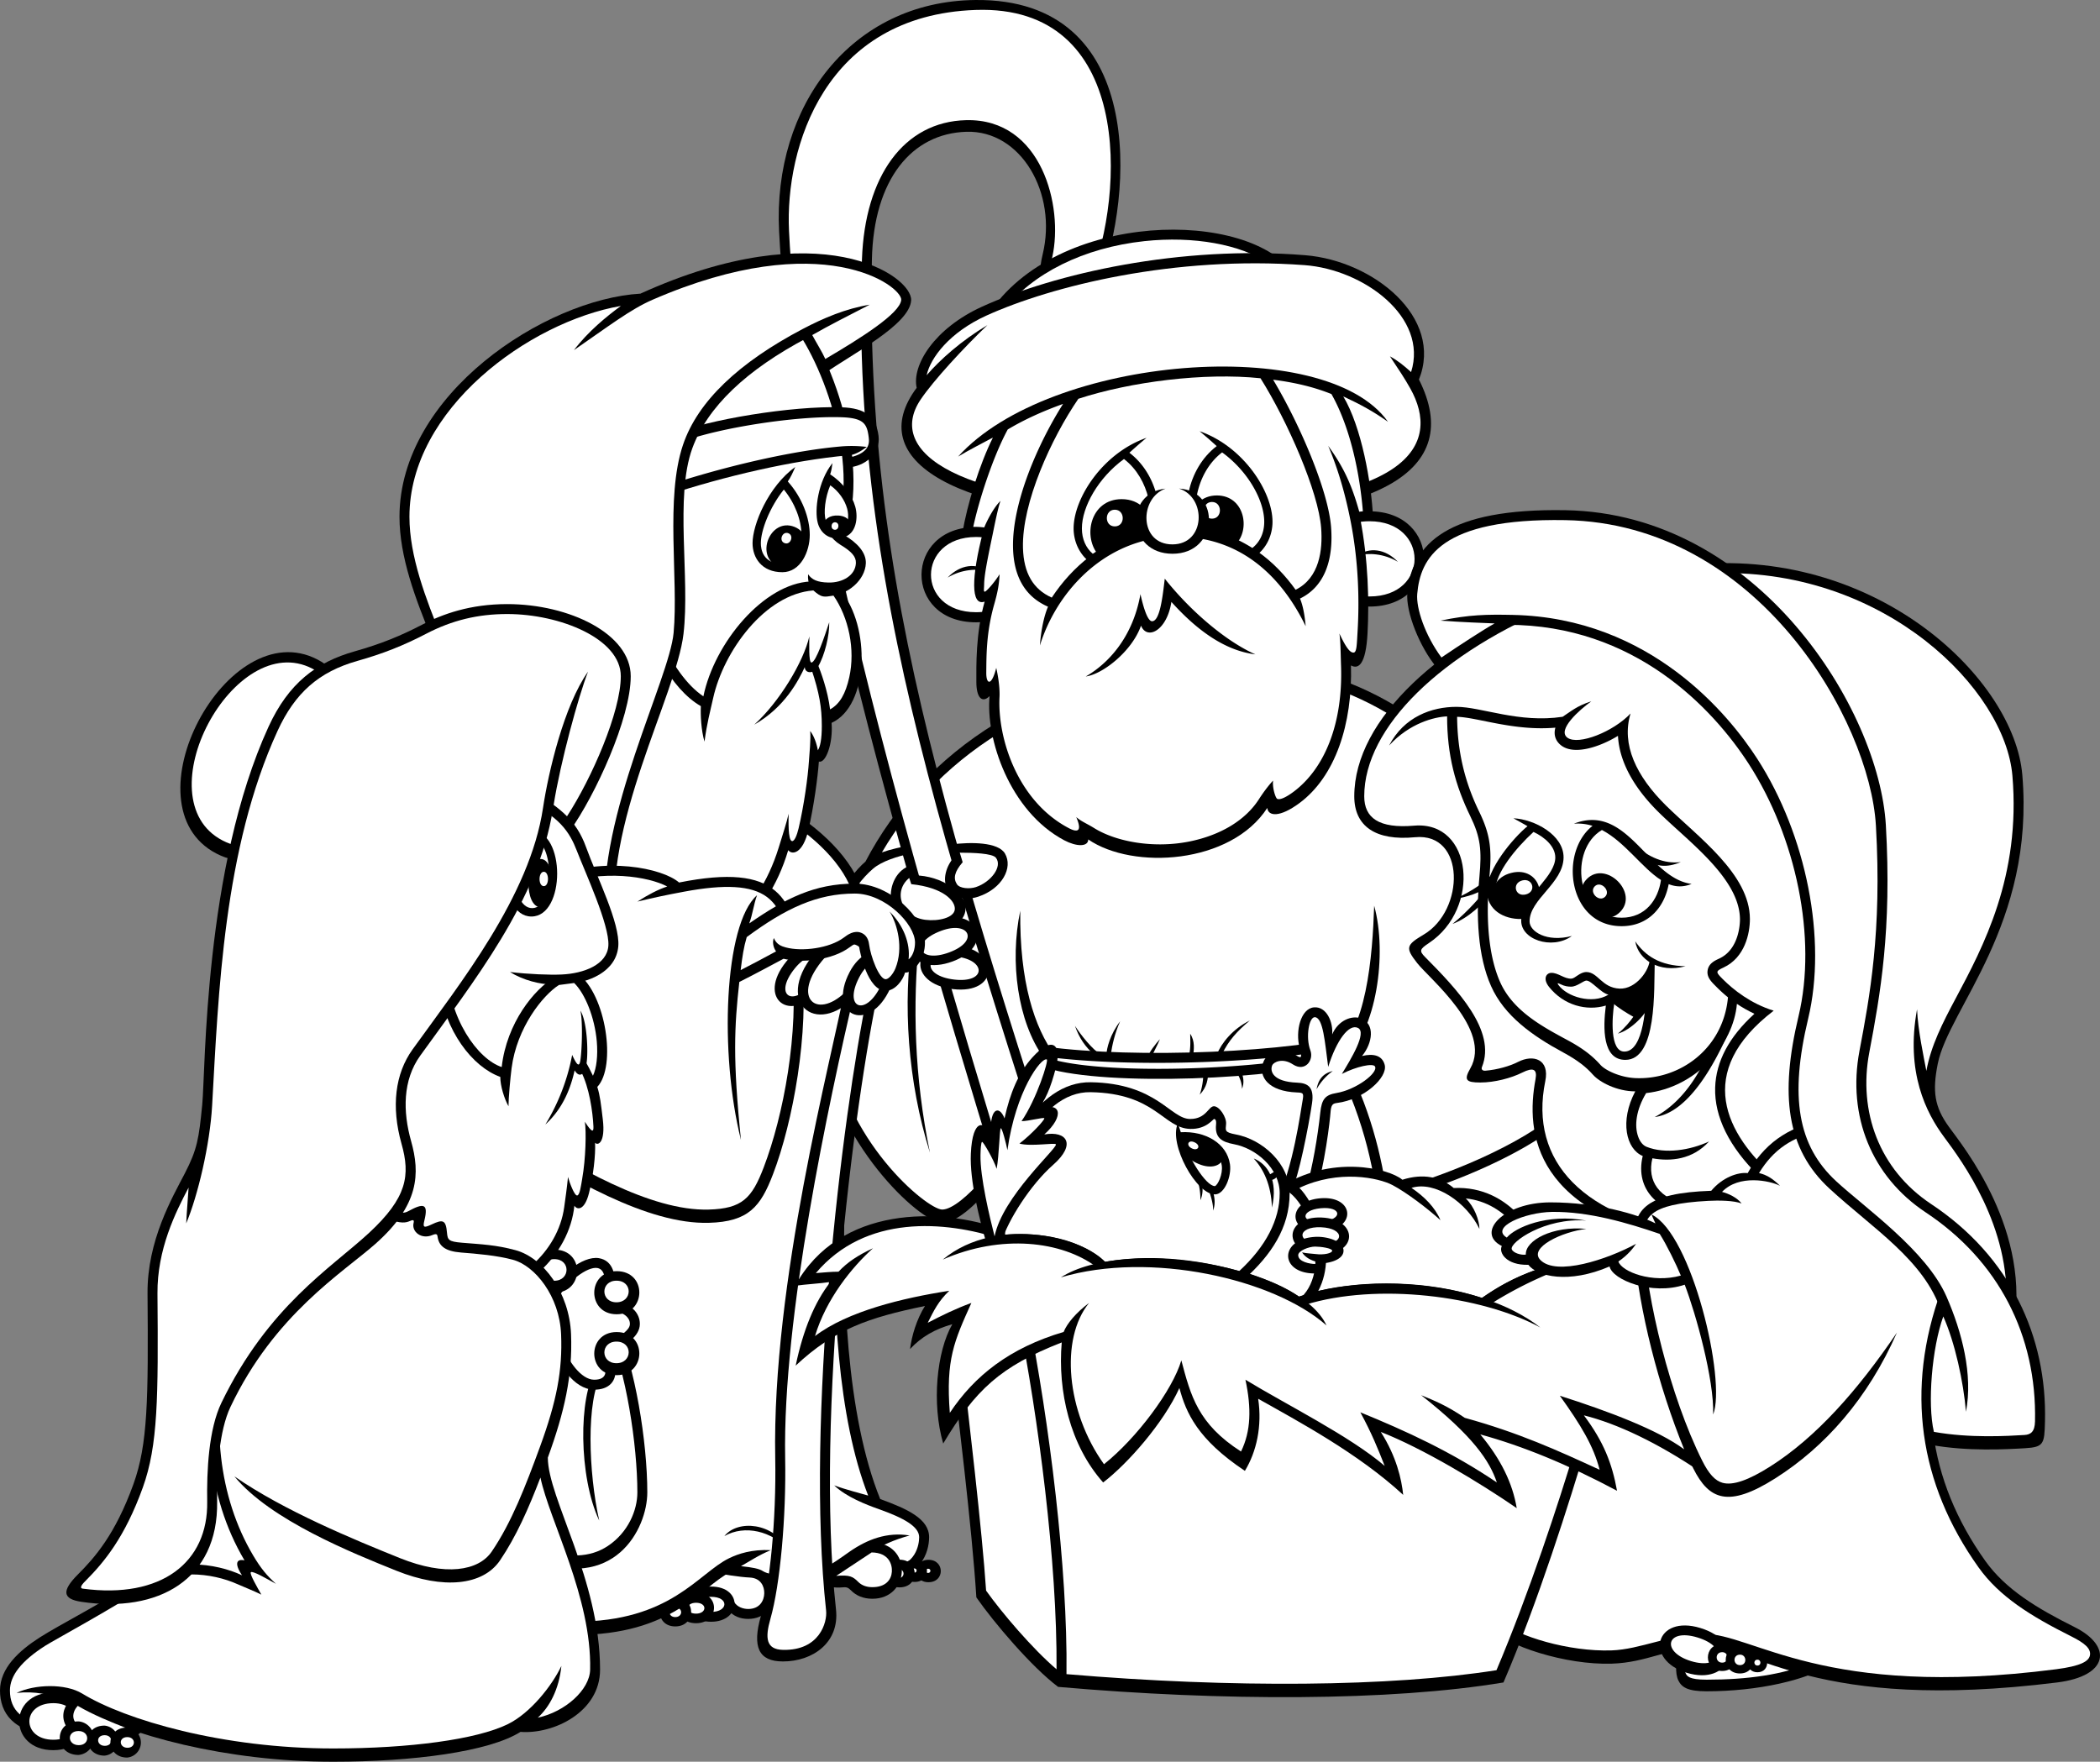 <svg xmlns="http://www.w3.org/2000/svg" width="288.063" height="241.705"><rect width="100%" height="100%" fill="#808080" stroke="none"/><path d="M118.727 118.197c-5.664 4.945-7.2 15.648-6.098 24.863 1.621 13.547 13.566 24.707 16.601 24.707 3.79 0 10.305-9.094 12.278-13.64-.305 13.64 1.668 29.253 5.152 41.535l39.719-1.82c3.43-6.317 5.14-16.614 4.137-27.305 7.277-.301 22.03-5.758 26.332-8.922 2.879-2.125 3.613-4.422 3.03-8.946-3.788-29.558-20.577-59.761-54.382-57.945-22.73 1.223-38.887 12.399-46.77 27.473"/><path fill="#fff" d="M119.73 119.208c-6.097 5.313-6.59 15.48-5.66 23.637 1.532 13.45 12.996 23.028 15.16 23.106 2.766-.004 8.958-7.672 11.028-12.368 1.25-2.843 2.312-6.695 2.879-8.515-3.524-4.887-4.66-13.074-3.184-20.121-.113 9.777 1.934 16.027 4.777 19.894-1.25 2.73-1.859 6.473-1.859 9.317 0 13.078 1.504 27.965 4.813 40.09l37.847-1.735c3.153-6.305 4.57-16.11 3.625-25.848-.68-7.05-2.476-14.207-6.453-21.824 4.774-2.957 5.57-13.758 5.797-20.578 1.82 6.594.34 17.094-4.094 21.07 3.242 6.028 5.196 12.977 5.996 19.727 7.27-.3 21.72-5.66 25.637-8.547 2.43-1.789 3.04-3.586 2.488-7.672-4.082-30.176-21.007-58.5-52.957-56.754-21.02 1.153-36.507 11.043-44.597 24.86 2.347-.836 6.21-1.551 10.453-.793-3.332.304-9.344 1.011-11.696 3.054"/><path d="M143.594 146.548c8.18 2.516 31.719 1.59 40.472-1.136 2.614-.457 3.07-2.844 2.387-3.641-8.867 2.617-30.695 3.523-43.09 1.82-1.59.453-1.25 2.5.23 2.957"/><path fill="#fff" d="M143.992 145.244c8 2.46 31.485 1.414 39.668-1.137.059-.016 1.125-.215 1.274-.531-9.77 2.238-29.36 2.968-41.22 1.437a.45.45 0 0 0 .278.23"/><path d="M150.074 144.67c-1.195-1.02-2.047-2.274-2.617-3.922.852 1.308 2.332 3.183 3.582 3.98l-.965-.059m1.703.059c0-.852.512-2.844 1.875-4.605-.738 1.648-1.078 3.183-1.304 4.664l-.57-.059m5.628.453c.114-.738 1.137-1.988 1.703-2.613-.28.738-.964 1.933-1.191 2.558l-.512.055m6.254-.281c.113-.91.281-2.047-.398-3.07 0 .738.113 1.761-.172 3.07h.57m3.293-.285c.57-1.48 2.164-3.469 4.492-4.606-1.761 1.48-2.898 2.73-3.808 4.606h-.684m3.187 2.16c.454.851.567 1.816.227 2.613 0-.738-.285-1.648-.851-2.387l.625-.226m-4.438.226c.059.965-.168 2.22-1.137 3.184.286-.738.57-2.219.457-3.07l.68-.114m-62.777 68.071c4.508.215 4.32 7.039-.293 7.039-1.18 0-2.059-.438-2.64-1.102-2.5-.605-4.794-1.172-7.22-2.156l4.09-4.7c1.82.38 4.469.845 6.063.919"/><path fill="#fff" d="M100.703 219.783c.41.691 1.23.965 1.93.965 1.59 0 2.18-1.157 2.203-2.149.023-.953-.48-2.094-1.977-2.164-1.445-.066-3.656-.426-5.488-.785l-2.27 2.61c1.77.59 3.903 1.113 5.602 1.523"/><path d="M97.535 217.673c-4.207 0-4.207 4.828 0 4.828s4.403-4.828 0-4.828"/><path fill="#fff" d="M97.54 219.08c-2.384 0-2.384 2.074 0 2.074 2.382 0 2.495-2.074 0-2.074"/><path d="M95.473 218.517c-3.22 0-3.22 4.184 0 4.184 3.218 0 3.37-4.184 0-4.184"/><path fill="#fff" d="M95.473 219.896c-1.504 0-1.504 1.492 0 1.492 1.5 0 1.57-1.492 0-1.492"/><path d="M92.629 219.208c-2.836 0-2.836 3.934 0 3.934s2.969-3.934 0-3.934"/><path fill="#fff" d="M92.629 220.548c-1.055 0-1.055 1.313 0 1.313 1.05 0 1.098-1.313 0-1.313"/><path d="M105.355 217.224c.989.594 2.094.899 3.56.945 3.413.118 6.48-2.386 9.437-4.433l3.183 2.73c4.66.114 5.914-3.41 5.914-5.57 0-2.504-2.957-3.867-6.71-5.23-9.247-22.891-2.88-69.126-1.97-79.282.91-10.152-13.945-18.797-23.496-20.613l-17.734.3c-11.937 27.29-16.828 78.677-14.324 108.462.55 6.574 7.5 9.777 15.687 9.777 13.426 0 17.11-6.496 21.313-8.648 2.84.168 4.574.765 5.14 1.562"/><path fill="#fff" d="M108.96 216.353c2.556.125 5.106-1.719 7.571-3.461 2.446-1.703 5.176-2.734 8.246-2.227-2.105.57-3.945 1.41-5.254 2.262l2.512 2.168c3.645-.219 4.05-3.262 4.05-4.199 0-1.48-2.175-2.652-5.507-3.836-1.762-.625-4.5-1.68-6.148-3.27 1.707.625 3.523 1.06 4.66 1.399-8.336-21.328-3.293-62.367-1.68-78.926.867-8.887-12.605-17.234-22.262-19.125l-16.703.285c-5.28 12.422-9.578 30.871-12.129 52.106-2.343 19.48-2.996 40-1.746 54.89.532 6.286 7.75 8.07 14.332 8.07 13.118 0 16.856-6.632 21.114-8.702 1.261-.614 3.12-1.243 5.718-1.11-1.707.7-2.957 1.57-4.093 2.196 1.59.171 2.5.343 3.011.683.512.344 1.98.684 4.309.797"/><path d="M99.367 210.744c1.817-2.274 6.746-1.895 8.79 1.894-2.274-2.578-5.985-3.484-8.79-1.894m27.996 3.257c-2.191 0-2.265 3.075 0 3.075 2.27 0 2.235-3.075 0-3.075"/><path fill="#fff" d="M127.309 215.806c-.414 0-.43-.582 0-.582s.421.582 0 .582"/><path d="M125.469 213.962c-2.192 0-2.266 3.075 0 3.075 2.27 0 2.23-3.075 0-3.075"/><path fill="#fff" d="M125.414 215.767c-.414 0-.43-.582 0-.582s.422.582 0 .582"/><path d="M123.39 213.986c-2.71 0-2.8 3.797 0 3.797 2.805 0 2.758-3.797 0-3.797"/><path fill="#fff" d="M123.39 215.298c-.847 0-.874 1.192 0 1.192a.598.598 0 0 0 0-1.192"/><path d="M120.363 211.697c4.754.629 4.371 7.648-.699 7.648-1.27 0-2.226-.445-2.89-1.11-.458-.452-.618-.519-1.34-.445-.72.079-2.196-.035-4.09-.792 2.347-.989 6.027-3.48 9.02-5.301"/><path fill="#fff" d="M119.566 212.99c2.407.035 2.836 1.691 2.774 2.644-.074 1.082-.817 2.121-2.676 2.121-.809 0-1.453-.242-1.926-.71-.754-.755-1.172-.989-3.031-.84 1.707-1.137 3.418-2.266 4.86-3.215"/><path d="M125.176 128.47c-1.367 9.207-.684 19.895 2.387 29.672-2.16-10.457-2.387-20.234-1.477-29.559l-.91-.113m20.578 62.528C131.77 143.25 109.164 76.775 106.87 31.72 105.996 14.58 116.738.165 133.816.001c23.418-.226 21.7 26.622 16.938 38.997-2.274 5.91-9.805 4.445-7.73-4.094 2.035-8.38-2.958-17.055-10.462-16.824-7.5.226-12.718 6.535-12.96 17.507-1.094 49.727 13.644 86.856 34.109 152.114l-7.957 3.297"/><path fill="#fff" d="M108.23 31.65c2.106 44.11 26.516 117.273 38.403 157.508l5.402-2.239c-19.297-62.039-35.5-102.875-33.797-151.363.403-11.36 5.723-18.86 14.285-19.07 10.399-.254 13.356 11.867 11.829 18.738-.782 3.508.12 5.473 1.46 5.89 1.18.372 2.79-.417 3.668-2.609 4.883-12.144 5.848-37.894-15.652-37.14-20.762.726-26.137 18.937-25.598 30.285"/><path d="M177.016 36.95c-7.387-8.64-34.106-7.617-42.293 7.618l42.293-7.617"/><path fill="#fff" d="M156.977 33.083c-8.348.903-15.36 4.415-19.383 9.582l36.402-6.558c-3.805-2.559-10.223-3.754-17.02-3.024"/><path d="M194.64 52.072c6.368 12.617-5.687 19.554-35.132 19.21-28.664-.331-41.156-8.183-33.766-18.074-.68-3.07 2.39-8.144 8.98-11.14 10.008-4.551 27.184-8.445 44.34-7.051 9.313.758 18.989 8.527 15.579 17.055"/><path fill="#fff" d="M127.11 51.486c.523-2.414 3.16-5.895 8.18-8.18 9.023-4.098 25.858-8.25 43.663-6.93 8.113.602 16.988 7.141 14.61 14.672-1.024-.91-1.766-1.535-2.903-2.16 1.25 1.875 2.016 3.02 2.785 4.395 4.2 7.465.73 16.55-33.922 16.183-28.168-.3-38.058-7.46-33.25-14.629 1.782-2.656 5.997-7.199 9.172-10.23-3.562 2.121-6.515 4.758-8.336 6.879"/><path d="M138.555 73.552c-1.188-.77-2.739-1.246-4.657-1.246-9.93 0-10.05 13.074 0 13.074 1.832 0 3.332-.433 4.497-1.144l.16-10.684"/><path fill="#fff" d="M137.05 83.365c-.87.394-1.929.629-3.171.629-8.281 0-8.18-10.32 0-10.32 1.285 0 2.371.245 3.258.667l-.086 9.024"/><path d="M135.598 78.408c-1.668-1.211-3.868-.985-5.61.836 1.895-1.137 4.09-1.29 5.61-.836m47.593-7.016c1.188-.77 2.739-1.242 4.657-1.242 9.93 0 10.05 13.07 0 13.07-1.832 0-3.332-.433-4.496-1.144l-.16-10.684"/><path fill="#fff" d="M184.695 81.205c.871.394 1.93.628 3.172.628 8.281 0 8.18-10.32 0-10.32-1.281 0-2.37.246-3.258.668l.086 9.024"/><path d="M186.148 76.248c1.668-1.211 3.868-.985 5.61.835-1.895-1.136-4.094-1.289-5.61-.835"/><path d="M188.348 71.056c-.227-4.851-1.59-12.504-4.09-16.672 2.422 1.133 4.09 2.043 6.137 3.485-8.567-12.125-46.461-9.094-58.97 4.773 1.481-.906 3.528-1.93 4.778-2.613-1.82 3.636-3.523 9.094-4.207 13.187l2.844-.226c-1.594 6.14-1.707 10.23.226 9.55-1.25 4.434-1.136 8.868-1.136 11.028s.793 2.957 1.816 1.933c-.566 5.797 2.73 15.801 10.234 19.782 1.707.906 3.297.91 3.297-.114 6.137 4.207 19.555 3.41 24.559-4.32.113 1.137 1.695 1.356 4.434-.684 4.886-3.636 7.273-10.8 7.046-18.87 1.024.566 2.047-.114 2.274-4.434.226-4.32.113-10.004-1.024-15.805h1.782"/><path fill="#fff" d="M165.043 72.572c5.875 1.027 9.93 4.511 12.68 8.343 3.289-1.628 3.726-5.484 3.504-8.468-.368-4.957-4.59-14.621-8.32-20.551-7.684-.809-17.798.465-24.985 2.816-3.711 5.414-7.77 14.282-7.598 20.477.098 3.434 1.39 5.656 3.95 6.8 2.816-4.277 7.093-7.859 12.554-9.179 2.2 3.336 6.281 2.91 8.215-.238"/><path fill="#fff" d="M164.293 73.837c8.156 1.2 12.559 7.438 14.809 12.075-.133-1.497-.36-2.805-.778-3.79 3.125-1.515 4.63-4.886 4.266-9.777-.38-5.047-4.328-14.207-7.953-20.25 3.054.39 5.675 1.031 8 1.969 2.664 4.7 3.902 11.113 4.312 16.086l-.496.055c-1.078-3.868-2.215-6.196-4.262-9.04 1.649 3.868 2.528 7.598 3.04 10.153 1.203 6.023 1.218 11.515.996 15.242-.114 1.934-.114 2.973-.57 2.973-.454 0-.966-.57-1.93-2.618.168 1.083.168 2.766.226 4.418.274 7.91-2.219 14.075-6.5 17.286-.91.68-1.844 1.183-2.254.98-.226-.113-.683-1.48-.57-2.504-.738.797-1.43 1.762-1.941 2.559-1.852 2.883-5.254 4.937-9.547 5.8-4.801.961-9.977.083-13.094-1.867-.91-.566-1.793-.922-2.418-1.488.851 1.988.184 2.149-1.012 1.524-7.039-3.688-9.8-12.344-9.512-17.989.067-1.308-.222-3.035-.449-4-.625 2.5-1.386 2.34-1.367.633.027-2.172-.031-5.43 1.09-9.355.453-1.594.676-2.704.734-4.125-.742 1.195-1.879 2.445-2.047 2.39-.171-.058-.078-.398-.07-1.023.016-1.235.438-3.344 1.164-6.82.281-1.368.742-3.7 1.082-4.61-.906.856-1.836 2.676-2.234 3.64a11.114 11.114 0 0 0-1.504-.081c.785-3.672 2.707-9.63 4.73-13.36 2.282-1.37 4.852-2.523 7.59-3.507-3.363 5.308-7.035 13.515-6.863 19.808.102 3.649 1.473 6.563 4.8 8.012-.53 1.215-.964 3.207-1.116 5.328 2.02-6.52 7.351-12.871 14.93-14.52 1.859 2.047 4.937 1.954 6.718-.207"/><path d="M148.938 92.81c2.347-.305 6.363-3.488 7.578-6.973.832 2.047 3.562.68 4.168-3.257 3.336 3.71 7.199 6.668 11.52 7.199-4.09-1.82-8.942-5.989-12.43-10.387-.301 2.578-.68 5.84-1.743 5.84-.683 0-1.289-2.352-1.593-3.715-1.06 5.988-4.47 9.55-7.5 11.293m8.035-19.11c-2.618.758-5.34 1.997-7.371 3.5-1.547-1.105-2.332-2.921-2.332-4.702 0-4.094 3.94-10.31 10.003-12.43a66.656 66.656 0 0 0-2.351 2.047c1.812 1.383 3.008 3.34 3.621 5.418-1.734 1.363-2.195 3.894-1.57 6.168"/><path fill="#fff" d="M156.637 72.837c-2.102.52-4.309 1.512-6.739 3.141-.941-.809-1.492-2.012-1.492-3.48 0-2.961 2.254-6.965 5.778-9.524.015.016.03.027.046.043 1.731 1.344 2.82 3.32 3.31 5.371-.938 1.164-1.243 2.86-.903 4.45"/><path d="M156.863 73.58c-1.77.558-4.363 1.574-6.097 2.66-2.32-2.48-1.254-7.758 3.097-7.758 1.274 0 2.266.45 2.973 1.152-.399.883-.43 2.664.027 3.946"/><path fill="#fff" d="M152.918 69.931c-1.441 0-1.461 2.29 0 2.29 1.465 0 1.445-2.29 0-2.29"/><path d="M164.66 73.505c2.547.512 4.93 1.399 7.516 2.82 1.578-1.1 2.379-2.937 2.379-4.738 0-4.093-3.942-10.308-10.004-12.43.91.758 1.515 1.29 2.347 2.048-2.054 1.57-3.32 3.882-3.836 6.265 1.817.852 2.165 3.961 1.598 6.035"/><path fill="#fff" d="M165.05 72.568c2.891.488 4.958 1.512 6.74 2.613 1.023-.808 1.628-2.055 1.628-3.594 0-2.96-2.254-6.964-5.781-9.523a.458.458 0 0 1-.047.043c-1.922 1.496-3.059 3.777-3.453 6.074.511.598 1 2.996.914 4.387"/><path d="M165.047 73.462c1.465.34 2.922.793 4.363 1.32 2.195-2.046 1.332-6.808-2.488-6.808-1.04 0-1.86.352-2.457.902.367.485.926 3.618.582 4.586"/><path fill="#fff" d="M166.25 68.869c1.441 0 1.465 2.289 0 2.289-1.46 0-1.441-2.29 0-2.29"/><path d="M161.727 67.029c3.793 1.18 3.675 7.66-.907 7.66-4.586 0-4.566-6.36-.941-7.649-5.672.579-5.316 8.934.96 8.934 6.321 0 6.673-8.637.888-8.945M108.46 42.068c4.778 4.433 11.368 21.031 7.392 31.375 1.668.988 2.968 2.312 2.918 3.828-.075 2.273-2.5 4.473-5.153 4.473-1.515 4.168-6.898 17.734-16.07 17.738-4.852 0-9.383-6.004-10.688-15.387-1.742-12.547.457-27.097 5.23-38.504l16.372-3.523"/><path fill="#fff" d="M113.617 79.923c1.969.051 3.73-.988 3.79-2.687.027-.887-.614-1.578-2.134-2.5-1.25-.758-2-2.07-2.152-2.75.418.379 1.14.898 1.442 1.05 3.675-9.558-2.145-24.703-6.692-29.5l-14.726 3.266c-4.665 11.438-6.551 25.465-4.93 37.137 1.156 8.344 4.953 14.176 9.332 14.176 7.875 0 12.797-11.383 14.707-16.582-.906-.305-1.52-1.418-1.406-2.746.511.742 1.254 1.101 2.77 1.136"/><path d="M111.191 79.775c-6.445.3-13.187 8.41-14.707 15.762-4.62-3.106-7.918-11.747-7.918-15.954-9.777 12.622-12.84 48.188 4.32 51.047 4.774.797 12.278-3.98 15.235-13.984.531.684 2.008.492 2.766-2.766.758-3.257 1.289-7.277 1.441-9.398.91.305 1.969-2.426 1.742-5.305 5.153-2.351 5.383-13.265 1.211-18.191-1.437.453-2.953 0-4.09-1.211"/><path fill="#fff" d="M113.863 97.326c1.348-.746 2.125-2.145 2.63-4.391.859-3.84-.09-8.242-2.161-11.219-1.32.2-1.59.328-2.762-.71-6.629.503-12.312 8.316-13.742 14.761-.457 2.047-.848 3.43-1.191 5.984-.453-1.535-.559-3.62-.5-4.87-4.164-2.383-7.293-8.75-8.317-13.462-5.183 9.368-8.14 26.344-3.738 37.582 1.938 4.95 4.813 7.582 8.992 8.282 4.02.668 10.746-3.352 13.73-12.957.508-1.649 1.145-3.602 1.372-4.684 0 .797-.114 3.64.457 3.754.34.066.691-.809.918-1.773.719-3.04 1.277-7.02 1.414-9.223.058-.91.281-3.027.168-4.106.492.606.887 1.672 1.054 2.641.32-.46.543-1.523.543-3.344 0-2.558-.347-4.547-1.425-7.785l.797-.851c.507 1.25 1.441 3.773 1.761 6.37"/><path d="M113.746 85.38c.059 1.762-.625 4.551-1.531 6.082-.649 1.094-1.82.91-1.82.059-.856 1.82-2.73 5.516-6.934 7.902 3.465-3.129 6.762-8.64 7.559-12.11 0 .852-.118 3.583.285 3.583.625 0 1.875-3.809 2.441-5.516m2.617-21.257c2.16-.114 4.473-1.801 4.149-4.32-.34-2.673-1.817-3.813-5.059-3.923-6.82-.226-18.473 1.703-23.191 3.696l-.91 8.41c8.07-2.668 17.394-4.828 24.953-5.512.058.625.058 1.25.058 1.649"/><path fill="#fff" d="M115.219 61.263c-5.918.527-14.223 2.32-22.32 4.875l.644-5.531c5.062-1.906 15.637-3.57 21.871-3.363 3.035.101 3.512.879 3.742 2.703.086.676.25 2.027-2.242 2.726l-.066-.258c.879-.265 1.351-.605 2.054-1.097a16.897 16.897 0 0 0-3.683-.055"/><path d="M109.086 64.064c-3.695 2.672-5.856 7.902-5.856 10.46 0 1.99 1.25 3.981 4.094 3.981 2.5 0 3.754-2.843 3.754-5.117 0-2.273-1.023-5.117-3.016-7.332.344-.457.739-1.308 1.024-1.992"/><path fill="#fff" d="M107.52 67.165c-1.973 2.473-3.153 5.633-3.153 7.36 0 .832.262 2.785 2.957 2.844 1.785.035 2.614-2.375 2.614-3.98 0-2.052-.918-4.395-2.418-6.224"/><path d="M108.973 72.283c-3.348-1.325-5.512 4.14-2.164 5.465 3.343 1.328 5.449-4.165 2.164-5.465"/><path fill="#fff" d="M108.145 73.158c-.825-.325-1.36 1.023-.536 1.351.829.328 1.348-1.027.536-1.351"/><path d="M114.195 63.533c-2.015 2.523-2.496 6.5-2.011 8.246.375 1.355 1.605 2.476 3.546 1.937 1.708-.472 2.02-2.648 1.59-4.199-.43-1.55-1.668-3.297-3.445-4.434.145-.375.258-1.03.32-1.55"/><path fill="#fff" d="M113.89 66.583c-.738 1.747-.91 3.754-.636 4.75.133.48.598 1.563 2.16 1.165 1.035-.266 1.05-1.79.793-2.711-.328-1.184-1.156-2.387-2.316-3.204"/><path d="M115.031 70.732c-2.535-.192-2.976 2.707-.441 2.894 2.535.192 2.93-2.71.441-2.894"/><path fill="#fff" d="M114.594 71.658c-.625-.067-.735.957-.11 1.023.63.067.727-.957.11-1.023"/><path d="M113.16 51.2c3.64-2.577 11.672-6.671 11.824-10.007.153-3.332-12.43-12.125-37.136-.906C74.808 41.044 54.8 54.08 54.8 70.904c0 11.066 8.785 22.902 9.246 32.289.453 9.246-1.063 16.824-3.184 21.527l23.649 2.727c-1.973-14.098 8.254-32.04 9.246-40.473.91-7.73-1.211-18.797 1.21-25.469 2.071-5.687 7.43-10.761 15.766-15.156.758 1.211 1.82 3.332 2.426 4.852"/><path fill="#fff" d="M85.168 41.974c-12.586 2.191-29.004 14.14-29.004 28.93 0 10.82 8.867 23.09 9.246 32.222.317 7.672-.566 14.993-2.601 20.442l20.168 2.328c-.973-14.086 8.835-32.656 9.425-39.082.68-7.39-1.172-18.484 1.285-25.774 2.024-5.996 7.68-11.304 16.41-15.898 2.883-1.516 5.942-2.809 9.204-3.34-2.938 1.516-5.535 2.82-7.883 4.168.512.965 1.394 2.375 1.793 3.281 4.773-2.804 10.293-6.261 10.41-8.117.117-1.851-10.746-10.148-34.105-.011-3.012 1.304-6.008 3.617-10.786 6.914 1.934-2.559 4.504-4.645 6.438-6.063"/><path d="M68.29 155.49c10.007 6.367 20.62 12.511 28.952 12.277 5.457-.148 7.098-2.234 8.793-6.668 2.73-7.125 5.004-19.402 3.942-28.953-1.004-9.059-3.184-13.793-16.825-11.066-2.273-1.97-10.156-3.637-17.586-.758-1.968 6.062-5.304 23.953-7.277 35.168"/><path fill="#fff" d="M93.852 122.333c5.597-1.043 9.195-.847 11.316.704 2.2 1.605 2.95 4.734 3.453 9.261 1.031 9.278-1.16 20.813-3.86 27.86-1.62 4.234-2.94 5.664-7.554 5.793-7.934.218-18.242-5.77-27.414-11.578 1.27-7.18 4.754-25.958 6.875-33.004 6.078-2.133 12.336-1.094 14.86.257-1.25.399-2.676 1.16-4.098 2.07 2.386-.57 3.976-.91 6.422-1.363"/><path d="M131.434 129.76c-6.594-.778-6.985 5.202-.704 5.945 6.278.746 6.458-5.266.704-5.946"/><path fill="#fff" d="M131.246 131.251c-4.652-.55-4.805 2.618-.371 3.141 4.43.523 4.434-2.66.371-3.14"/><path d="M128.598 126.287c-6.223 2.308-3.848 7.812 2.082 5.617 5.925-2.196 3.351-7.63-2.082-5.617"/><path fill="#fff" d="M129.113 127.7c-4.394 1.63-3.086 4.516 1.098 2.965 4.184-1.55 2.734-4.386-1.098-2.964"/><path d="M124.91 118.732c-3.793 1.21-4.078 8.433 2.121 8.867 3.258.227 5.11-.988 5.383-2.578.41-2.398-3.184-4.926-7.05-4.926l-.454-1.363"/><path fill="#fff" d="M124.719 120.455c-2.274 1.875-1.07 5.332 2.219 5.742 1.816.226 3.921-.285 4.035-1.422.113-1.137-1.536-3.012-5.97-3.469l-.284-.851"/><path d="M130.52 115.85c2.667-.34 6.402-.329 7.332 1.25 1.136 1.933-.372 4.812-3.637 5.913-1.824.613-3.414.113-4.207-1.023-.797-1.137-.285-3.297 1.078-4.606l-.566-1.535"/><path fill="#fff" d="M131.656 116.986c1.817 0 4.461.09 4.946.683.964 1.196-.664 3.348-2.73 4.036-.852.285-2.231.203-2.614-.399-.512-.793-.344-1.703.793-3.012l-.395-1.308"/><path d="M116.191 134.267c-2.273 11.672-10.308 41.688-9.851 65.79.16 8.487-.758 17.433-1.973 21.675-1.21 4.246-.3 6.215 3.031 6.215 4.094 0 7.774-2.59 7.278-7.121-2.88-26.38 2.351-69.278 5.988-85.801l-4.473-.758"/><path fill="#fff" d="M117.262 135.873c-3.598 15.503-9.922 44.8-9.559 64.16.152 8.148-.695 17.433-2.023 22.074-.743 2.605-.618 4.195 1.718 4.25 5.032.121 6.094-3.8 5.922-5.387-2.84-25.992 2.106-67.43 5.723-84.879l-1.781-.218"/><path d="M107.871 131.904c-4.183 5.156.668 8.68 4.649 3.773 3.984-4.91-1-8.273-4.649-3.773"/><path fill="#fff" d="M109.031 132.857c-2.953 3.64-.355 5.457 2.453 1.992 2.813-3.465.121-5.168-2.453-1.992"/><path d="M111.61 130.931c-5.641 6.953.902 11.711 6.273 5.09 5.375-6.625-1.348-11.16-6.274-5.09"/><path fill="#fff" d="M112.715 131.88c-4.442 5.477-.09 8.457 4.144 3.235 4.137-5.102-.351-7.91-4.144-3.235"/><path d="M116.54 133.376c-3.075 5.883 2.378 8.38 5.304 2.778 2.93-5.606-2.621-7.91-5.305-2.778"/><path fill="#fff" d="M117.863 134.083c-2.168 4.153.739 5.418 2.805 1.465 2.066-3.957-.906-5.09-2.805-1.465"/><path d="M103.84 122.826c-4.55 4.015-5.156 21.828-2.2 33.574-1.136-11.067-.91-15.54-.226-21.676 2.121-1.062 4.926-2.578 6.063-3.184 2.5.606 6.668.227 9.093-1.593.961-.719 1.215-.606 1.29 0 .077.61 1.136 5.988 3.636 5.988 1.29 0 2.352-1.437 2.656-2.5 1.137.074 2.782-1.82 2.727-4.168-.074-3.262-4.7-8.035-9.625-8.035-5.531 0-9.55 2.047-14.477 5.457.453-1.215.606-2.578 1.063-3.863"/><path fill="#fff" d="M106.148 128.697c.38.91 1.082 1.136 1.649 1.289 2.23.594 5.976.129 7.957-1.356.492-.37 1.418-1.066 2.41-.64.414.172.93.586 1.05 1.562.2 1.617 1.36 4.793 2.282 4.793.445 0 1.063-.805 1.344-1.512 1.098-2.765.289-5.992-.813-7.773 1.934 1.934 2.852 4.383 2.606 6.559.55-.395.89-1.356.883-2.32-.024-2.524-4.082-6.704-8.262-6.704-5.16 0-9.453 2.004-14.824 5.973-.422 1.45-.598 2.637-.832 4.531 1.617-.824 3.703-1.95 4.855-2.57-.379-.531-.531-1.262-.305-1.832"/><path d="M43.543 90.482c-12.402-6.461-26.469 20.055-13.867 26.617 12.605 6.566 26.37-20.105 13.867-26.617"/><path fill="#fff" d="M42.863 91.744c-10.75-5.602-23.277 17.87-12.343 23.562 11.113 5.79 23.363-17.82 12.343-23.562"/><path d="M67.191 177.47c7.618-2.047 15.11-.336 17.395 4.547 2.504 5.344 4.207 15.8 4.207 22.738 0 5.004-4.547 13.871-16.031 9.094l-5.57-36.379"/><path fill="#fff" d="M83.387 212.1c2.777-1.852 4.043-4.888 4.043-7.345 0-6.465-1.559-16.777-4.078-22.16-1.805-3.851-7.961-5.523-14.622-4.094l5.262 33.914c3.79 1.418 6.95 1.317 9.395-.316"/><path d="M81.742 187.931c-2.387 3.637-2.387 14.664.457 20.692-1.476-6.594-1.82-16.489.34-20.125l-.797-.567"/><path d="M75.719 184.67c.832 2.425 2.957 5.945 5.761 5.988 2.047.03 3.23-1.196 2.88-3.106-.204-1.11.054-2.039.53-2.426.833-.683 2.88-1.722 2.88-3.488 0-1.515-1.211-2.5-2.2-2.805-1.39-.425-1.441-.859-1.289-2.046.23-1.743-.14-3.836-2.12-4.168-2.274-.38-5.763 2.504-7.2 5.535l.758 6.515"/><path fill="#fff" d="M86.406 181.638c0-.918-.89-1.394-1.234-1.5-2.164-.664-2.461-1.844-2.242-3.527.074-.57.222-2.442-.993-2.645-1.347-.226-4.199 1.856-5.574 4.438l.692 5.957c.86 2.394 2.683 4.926 4.445 4.933 1.758.008 1.578-1.168 1.516-1.496-.286-1.554.113-2.968 1.011-3.73.989-.84 2.38-1.528 2.38-2.43"/><path d="M84.586 182.755c-4.094 0-4.094 5.914 0 5.914s4.207-5.914 0-5.914"/><path fill="#fff" d="M84.559 184.064c-2.207 0-2.207 2.965 0 2.965 2.21 0 2.273-2.965 0-2.965"/><path d="M84.586 174.4c-4.094 0-4.094 5.914 0 5.914s4.207-5.914 0-5.914"/><path fill="#fff" d="M84.559 175.708c-2.207 0-2.207 2.965 0 2.965 2.21 0 2.273-2.965 0-2.965"/><path d="M76.059 171.447c-4.094 0-4.094 5.91 0 5.91 4.093 0 4.207-5.91 0-5.91"/><path fill="#fff" d="M76.031 172.751c-2.207 0-2.207 2.965 0 2.965 2.211 0 2.274-2.965 0-2.965"/><path d="M70.828 108.119c5.8 1.82 8.305 4.617 9.55 8.074 1.481 4.094 4.696 10.472 4.434 13.64-.28 3.418-3.976 5.118-7.73 5.23 0 3.185-.34 10.802-1.25 15.009-8.754 1.476-16.145-4.434-18.984-14.438l13.98-27.515"/><path fill="#fff" d="M77.04 133.7c3.038-.136 6.26-1.35 6.413-3.976.164-2.824-3.191-10.043-4.355-13.07-.903-2.336-2.434-4.989-7.586-6.864l-13.203 25.973c2.687 8.824 9.007 13.856 16.37 13.086.774-4.336 1.04-11.14 1.04-13.785-1.59 0-3.942-.566-5.762-1.703 2.578.3 5.418.414 7.082.34"/><path d="M76.02 134.119c-2.727 1.59-6.516 6.214-7.2 12.277-3.257-1.063-7.351-6.672-7.504-13.797-16.332 8.492-12.199 45.293 3.489 45.555 6.82.113 13.3-5.914 13.984-12.735.379.606 1.402.68 2.008-1.742.605-2.426.91-5.23.832-6.898.379.453 1.441 0 1.062-3.184-.261-2.187-.378-3.258-.757-4.472 2.652-2.805 1.21-12.657-2.653-15.536-.984.153-2.12.38-3.261.532"/><path fill="#fff" d="M79.863 161.708c.489-2.742.57-6.496.364-7.808.988 1.55 1.214 1.437 1.175.644-.093-2.011-.566-5.343-1.703-7.543l.528-1.421c.378.457.843 1.48 1.109 2.011.492-1.023.695-2.761.527-4.718-.285-3.274-1.601-6.547-3.105-8.008-.192.03-1.48.187-2.09.273-2.2 1.41-5.762 5.805-6.492 11.41-.168 1.309-.426 4.09-.426 5.227-.57-1.024-1.125-2.774-1.125-4.027-3.812-1.375-7.613-6.247-8.488-12.797-12.735 9.37-8.907 41.734 4.691 41.84 5.969.042 11.707-5.016 12.559-11.133.172-1.25.379-2.664.527-4.18.191.719.875 2.578 1.254 2.539.379-.04.539-1.43.695-2.309"/><path d="M79.621 138.665c.89 1.418 1.102 5.57.832 7.239-.262 1.668-1.02 1.969-1.629.945-.492 2.2-1.476 5.117-4.015 7.43a28.25 28.25 0 0 0 3.675-9.551c.758 1.668 1.004 1.586 1.137.684.192-1.29.344-5.118 0-6.747m-50.289 59.043c3.523 4.774 8.527 17.282 7.957 22.739-3.75-.23-9.66-1.254-15.46-4.664 1.136-5 4.206-12.618 7.503-18.075"/><path fill="#fff" d="M23.398 215.103c4.786 2.605 9.5 3.535 12.559 3.86-.227-4.97-3.664-13.782-6.55-18.65-2.509 4.587-4.864 10.364-6.009 14.79"/><path d="M53.762 165.97c1.14.453 1.59.555 2.246.2 2.125-1.16 2.777-1.044 2.203 1.296-.23.93-.086 1.04.984.532 1.59-.758 1.97-.61 2.121 1.136.086.985.23 1.211 2.047 1.364 2.73.226 4.684.296 7.352 1.023 3.824 1.035 7.39 5.836 7.617 11.52.23 5.683-.906 10.687-3.184 16.94 0 5.571 7.164 16.712 7.164 29.102 0 5.801-6.367 8.872-10.914 8.528-4.32 2.73-14.78 4.094-25.695 4.094-14.55 0-28.422-3.637-35.129-7.73l-3.41 3.98C1.82 237.725 0 234.998 0 231.927c0-3.07 2.613-5.457 5.457-7.277 2.844-1.817 8.527-4.66 13.3-7.844 4.778-3.183 10.802-2.387 14.442-.68-1.137-1.707-.683-2.277.34-2.046-10.574-17.852-2.352-43.165 10.727-50.782 3.902.532 7.23 1.766 9.496 2.672"/><path fill="#fff" d="M32.152 202.552c6.746 4.7 16.508 8.723 22.723 11.223s10.762 1.77 12.582-.91c2.73-4.016 4.64-8.985 6.613-14.367 2.309-6.305 3.094-10.5 2.899-15.403-.211-5.285-3.594-9.441-6.61-10.258-2.18-.59-4.96-.828-7.101-.992-2.219-.172-3.059-.914-3.23-2.164-.044-.336-.141-.476-.739-.226-1.477.625-2.84-.454-2.559-1.649.098-.402 0-.512-.511-.281-.508.226-1.254.394-2.961-.29-2.266-.905-5.278-1.991-8.707-2.515-5.883 3.625-10.754 11.067-13.082 20.028-2.66 10.226-1.473 20.664 3.246 28.636 1.097 1.856 1.93 2.817 3.144 3.914-1.25-.68-3.195-1.828-3.449-1.59-.215.204.91 2.122 1.442 3.07-.989-.491-2.473-1.077-3.235-1.417-3.597-1.621-9.035-2.184-13.101.582-3.739 2.543-12.22 7.152-13.325 7.86-3.246 2.077-4.828 4.081-4.828 6.124 0 2.762 1.754 4.313 5.207 4.617l2.696-3.136c-2.274-.97-4.606-1.422-6.993-1.141 2.446-1.191 6.68-1.336 9.012.09 5.945 3.625 19.25 7.527 34.418 7.527 10.504 0 19.656-1.234 23.938-3.324 3.109-1.516 6.078-5.277 7.367-8.004-.324 3.238-1.649 5.668-3.238 7.106 3.761-.805 7.117-3.828 7.18-6.578.226-9.903-5.571-20.438-6.817-26.372-1.625 4.25-3.313 8.082-5.547 11.375-2.348 3.454-7.797 3.993-14.219 1.41-5.976-2.406-17.297-6.94-22.215-12.945"/><path d="M7.3 232.205c-6.277 0-6.187 7.914 0 7.914 6.184 0 5.919-7.914 0-7.914"/><path fill="#fff" d="M7.316 233.67c-4.414 0-4.351 5.019 0 5.019 4.348 0 4.16-5.02 0-5.02"/><path d="M10.23 232.798c-2.347 1.516-2.195 4.852 1.668 5.989 3.868 1.136 6.368-.075 8.114-1.668-2.957-1.211-6.598-2.727-9.782-4.32"/><path fill="#fff" d="M12.285 237.478c2.113.61 3.637.457 5.266-.3-2.434-.958-4.723-1.88-6.887-3.138-.902.965-1.133 2.645 1.621 3.438"/><path d="M10.77 236.17c-3.489 0-3.364 4.605 0 4.605a2.312 2.312 0 0 0 0-4.606"/><path fill="#fff" d="M10.766 237.494c-1.63 0-1.532 1.937.039 1.937 1.566 0 1.531-1.937-.04-1.937"/><path d="M14.34 236.751c-3.121 0-3.008 4.118 0 4.118a2.067 2.067 0 0 0 0-4.118"/><path fill="#fff" d="M14.352 238.064c-1.23 0-1.157 1.46.03 1.46 1.184 0 1.157-1.46-.03-1.46"/><path d="M17.445 237.017c-3.117 0-3.004 4.117 0 4.117a2.067 2.067 0 0 0 0-4.117"/><path fill="#fff" d="M17.46 238.326c-1.23 0-1.155 1.464.028 1.464 1.188 0 1.16-1.464-.027-1.464"/><path d="M72.895 113.974c-4.582 0-4.711 11.77 0 11.77 4.71 0 4.71-11.77 0-11.77"/><path fill="#fff" d="M73.004 115.162c-3.121 0-3.207 9.43 0 9.43 3.098 0 3.098-9.43 0-9.43"/><path d="M74.156 117.85c-2.191 0-2.254 6.616 0 6.616 2.172 0 2.172-6.617 0-6.617"/><path fill="#fff" d="M74.598 119.607c-.774 0-.793 1.969 0 1.969.761 0 .761-1.97 0-1.97"/><path d="M78.219 113.92c3.41-4.778 8.3-15.348 8.3-21.149 0-5.797-8.414-9.89-16.94-9.89-5.114 0-8.868 1.363-11.712 2.843-2.84 1.477-5.539 2.602-9.207 3.637-5.23 1.476-9.066 4.336-11.824 10.347-8.867 19.325-8.64 47.18-9.094 51.84-.457 4.66-.683 6.14-2.39 9.438-1.704 3.297-5.172 9.207-5.114 16.484.114 14.555.043 20.664-1.933 26.149-2.5 6.933-5.344 10.117-7.617 12.39-2.274 2.278-2.083 3.371.453 3.754 10.574 1.594 18.812-3.062 18.644-13.758-.066-4.316.278-9.691 1.82-12.96 6.028-12.731 15.446-18.45 19.899-22.395 6.023-5.344 6.137-9.664 4.887-14.098-1.137-4.035-1.164-8.355 1.25-11.71 7.277-10.118 16.257-21.376 18.191-33.766 1.023.797 1.82 1.82 2.387 2.843"/><path fill="#fff" d="M56.59 143.982c6.523-9.07 16.078-21.012 17.894-33.117.743-4.953 2.883-14.059 6.18-18.719-1.309 3.355-3.789 12.41-4.719 18.285.57.418 1.188.914 1.832 1.563 3.391-5.2 7.38-14.344 7.38-19.223 0-5.137-8.321-8.527-15.579-8.527-4.031 0-7.555.855-11.082 2.687-3.14 1.637-5.973 2.758-9.465 3.742-5.273 1.492-8.55 4.364-10.957 9.602-7.418 16.168-8.113 36.113-8.976 51.406-.301 5.383-1.965 12.375-3.555 16.164.074-1.668.254-3.625.328-4.914-1.805 3.434-4.316 8.461-4.27 14.527.114 14.282.075 20.836-2.011 26.625-2.461 6.813-5.27 10.223-7.938 12.891-.629.629-.668.938-.308.984 10.812 1.45 17.218-3.62 17.078-11.93-.07-4.171.187-9.925 1.95-13.566 6.417-13.257 15.038-18.496 20.226-23.289 5.273-4.875 5.695-7.937 4.48-12.25-1.437-5.101-.879-9.617 1.512-12.941"/><path d="M213.738 152.572c-5 4.32-14.89 8.754-24.668 11.258l13.075 12.73 24.101-11.937-12.508-12.051"/><path fill="#fff" d="M213.664 154.396c-4.879 3.805-13.152 7.617-21.93 10.121l10.668 10.395 21.5-10.653-10.238-9.863"/><path d="M232.84 77.423c25.012-2.047 43.46 15.867 44.566 28.88 1.742 20.538-10.082 32.058-11.597 39.636-.758 3.793-.454 5.914 1.515 8.64 1.973 2.731 11.524 14.403 8.793 28.196-8.488-11.973-25.43-20.887-25.312-33.5.148-16.824 4.62-48.809-17.965-71.852"/><path fill="#fff" d="M266.688 156.013c-2.47-3.32-5.313-8.898-3.72-17.539.114 2.844.934 6.633 1.278 8.45.621-3.446 2.25-6.63 4.008-9.919 3.781-7.086 8.965-16.789 7.793-30.59-1.004-11.824-17.375-28.242-40.207-27.777 21.75 23.856 15.937 59.043 16.328 70.649.387 11.48 13.637 18.84 23.023 30.05.692-10.957-6.125-20.125-8.504-23.324"/><path d="M213.738 81.517c-15.914 6.367-27.968 17.055-27.968 27.738 0 4.094 2.906 6.133 8.34 5.61 6.933-.664 6.82 10.004 1.21 13.34-2.457 1.46-2.574 1.82-.91 3.941 1.668 2.121 10.309 9.133 7.278 14.437-.907 1.586-.606 1.934 1.367 1.934 1.968 0 4.242-.605 5.758-1.363 1.515-.758 2.078-.465 1.82.91-1.363 7.273-.457 18.945 22.281 22.738l20.164-7.996c-3.793-16.676 2.324-36.262-.61-48.242-5.6-22.895-22.359-33.047-38.73-33.047"/><path fill="#fff" d="M203.281 146.4c-.14.355.14.523.453.5 1.672-.137 3.407-.645 4.47-1.195 2.136-1.106 4.382-.368 3.769 2.609-2.29 11.144 5.363 18.906 20.797 21.074l18.734-7.43c-3.234-16.195 2.09-36.59-.36-47.07-5.496-23.515-22.898-31.902-37.144-32.004-16.328 6.59-26.875 16.93-26.863 26.371.004 2.961 2.004 4.438 6.843 4.024 8.063-.688 9.184 11.347 2.04 16.097-1.254.836-1.387 1.067-.536 1.926 4.364 4.406 9.829 10.106 7.797 15.098"/><path d="M231.363 166.443c-3.523-.227-7.164-3.07-6.027-7.844-2.274-.95-3.184-4.777-1.024-8.867-2.5 0-4.886-1.25-5.796-2.277-.91-1.024-2.036-1.954-4.094-3.067-4.207-2.273-8.07-5.004-9.89-9.098-1.821-4.09-2.087-9.625-1.595-15.003.336-3.641.157-5.414-1.25-8.301-2.046-4.207-3.183-8.356-3.183-13.7-1.742.075-5.152.926-7.957 3.997 2.047-3.942 5.836-5.305 9.246-5.305s8.566 2.273 14.555 1.363c1.058-.68 1.968-1.515 3.937-2.12-1.59 1.136-4.773 3.94-3.258 5.003 1.516 1.059 6.293-.836 8.641-3.336-1.29 4.242.758 8.598 4.926 12.695 4.32 4.243 11.445 9.36 11.445 15.5 0 1.97-.68 5.305-3.637 6.668-1.113.512-1.043.625-.078 1.594 1.442 1.438 3.793 3.332 6.977 4.32-10.992 8.41-6.598 16.977.3 22.965-2.956 1.743-7.617 3.602-12.238 4.813"/><path fill="#fff" d="M225.86 157.337c-.497-.199-.9-.695-1.145-1.382-.543-1.512-.3-3.657 1.09-5.985 6.863-.758 11.965-6.637 12.453-12.242.722.492 1.52.941 2.402 1.36-3.469 3.148-5.277 6.542-5.387 10.124-.125 4.008 1.946 8.172 6 12.13-2.78 1.398-6.441 2.761-10.03 3.722-1.583-.16-3.063-.95-3.911-2.098-.82-1.11-1.047-2.472-.668-4.05 2.5.453 5.492.195 7.77-2.31-2.563 1.196-6.016 1.755-8.575.731"/><path fill="#fff" d="M237.031 136.83a19.663 19.663 0 0 1-1.668-1.52c-.66-.66-1.285-1.281-1.117-2.215.164-.926.984-1.305 1.582-1.582 2.711-1.25 2.856-4.742 2.848-5.43-.074-5.55-6.969-10.546-11.035-14.527-3.602-3.52-5.52-7.133-5.7-10.598-2.636 1.602-5.953 2.602-7.695 1.383-.629-.441-1.234-1.261-.89-2.508-5.68.493-10.688-1.418-13.481-1.488.043 4.719 1.012 8.871 3.04 13.043 1.6 3.29 1.718 5.356 1.382 9.02-.547 5.968-.035 10.922 1.48 14.332 1.778 3.996 5.899 6.16 9.293 7.992 1.989 1.074 3.325 2.082 4.465 3.363.676.762 2.715 1.723 4.778 1.817 6.097.277 12.074-4.02 12.718-11.082"/><path d="M236.848 142.255c-1.422 3.012-4.977 10.375-9.864 11 3.868-2.047 6.141-6.027 7.332-8.812l2.532-2.188m-7.95-20.953c.985.387 2.004.434 3.145-.031-5.969-.758-8.79-11.16-16.145-8.262a6.854 6.854 0 0 1 2.555.297c-4.652 3.668-3.324 13.762 3.984 13.762 3.754 0 5.887-2.676 6.461-5.766"/><path fill="#fff" d="M227.84 120.736c-2.586-1.645-4.938-5.207-8.098-6.863-4.539 2.66-3.64 12.035 2.7 12.035 3.234 0 5.011-2.434 5.398-5.172"/><path d="M217.691 120.58c-2.644 2.628 1.883 7.183 4.528 4.554 2.644-2.629-1.934-7.136-4.528-4.554"/><path fill="#fff" d="M218.758 121.6c-.832.823.59 2.253 1.422 1.429.828-.824-.61-2.239-1.422-1.43"/><path d="M224.578 116.193c1.516 1.289 3.637 2.387 5.988 2.082-2.046.836-3.257.57-4.851-.227l-1.137-1.855m-16.976-3.926c2.84.117 6.925 2.277 6.878 5.402-.058 3.524-4.664 5.684-4.664 8.754 0 1.364 2.332 2.899 5.801 1.992-2.73 1.989-7.222.454-6.937-2.332-2.387.055-4.72-1.25-4.72-3.867 0-3.011 3.642-7.273 5.571-8.867-.566-.34-1.418-.797-1.93-1.082"/><path fill="#fff" d="M213.344 117.65c0-1.477-1.371-2.754-2.992-3.512-2.418 2.23-5.207 5.586-5.254 8.078-.036 2.082 2.187 2.778 3.832 2.758.617-2.27 4.41-4.855 4.414-7.324"/><path d="M207.281 119.767c-4.12 1.07-2.797 6.523 1.41 5.426 4.211-1.094 2.664-6.488-1.41-5.426"/><path fill="#fff" d="M208.813 120.794c-1.458.38-.989 2.305.5 1.918 1.488-.386.94-2.293-.5-1.918"/><path d="M205.27 119.15c-.965 1.59-3.47 3.238-5.91 4.262 2.327-.512 3.238-.739 4.886-1.875-1.082 1.418-2.898 3.523-5.004 5.226 2.16-.793 4.266-2.781 5.516-4.488.113-1.024.285-2.047.512-3.125m21.03 12.445c0 1.48-1.874 4.145-4.148 4.04-2.441-.118-2.957-2.274-4.547-2.274-.89 0-1.535.879-2.046.906-.965.059-1.836-.832-2.786-.793-.68.027-1.164.824-.285 1.93 1.992 2.504 5.117 3.355 7.79 2.558-.4 3.13-.458 7.45 2.671 7.45 4.375 0 3.922-9.61 4.035-13.418l-.683-.399"/><path fill="#fff" d="M220.637 136.466c-1.098-.265-2.313-1.933-3.032-1.933-.378 0-1.289.836-2.085.836-.38 0-.872-.04-1.477-.344-.41-.203-.453-.145-.266.113 1.176 1.629 4.625 2.692 6.86 1.328m.797 1.176c-.305 1.895-.645 6.66 1.402 6.633 2.691-.04 2.992-6.598 2.992-9.172-1.058.984-2.387 1.895-4.394 2.539"/><path d="M221.094 137.529c1.136.91 2.008 1.437 2.953 1.969-.414.609-1.176 1.554-2.121 2.312 1.742-.453 4.129-2.766 4.547-4.512l-.301-3.597c-.645 1.175-2.54 2.5-5.078 3.828"/><path d="M224.563 138.482c.359-.45 1.125-1.66 1.253-2.059v-1.265c-.8.824-2.43 1.77-3.336 2.086.446.296 1.606.972 2.083 1.238m-.25-9.328c.417 2.5 3.257 4.394 6.898 3.41-3.524-.059-5.535-1.441-6.899-3.41m27.403 98.91c-3.754 2.5-10.688 3.976-17.625 3.976-2.613 0-3.41-.566-3.863-1.476-.457-.91-.457-2.844.34-4.89 2.956 0 10.003 0 13.3-.454l7.848 2.844"/><path fill="#fff" d="M234.09 230.45c5.644 0 10.62-.702 14.32-2.335l-4.672-1.73c-3.18.39-9.129.421-12.36.425-.444 1.523-.37 2.32-.136 2.79.168.339.422.85 2.848.85"/><path d="M250.195 153.67c-5.152.91-8.336 3.488-10.457 7.277-1.367-.153-3.488.605-5.004 2.426-8.945.304-10.613 2.578-10.613 6.667-8.488 9.551-18.492 40.625-20.008 53.208 2.578 2.578 10.614 5.203 16.98 5.003 4.848-.152 7.731-2.171 12.579-2.273 7.277-.152 15.055 9.012 48.512 4.852 7.125-.887 7.578-5.004 2.421-7.582-5.152-2.575-9.468-5.157-12.277-9.094-7.883-11.067-9.7-23.649-4.547-37.29-6.82-8.187-12.277-15.16-17.586-23.195"/><path d="M223.82 223.173c6.973-10.84 22.512 1.063 30.09 1.516-8.488.684-21.902-11.293-30.09-1.516"/><path fill="#fff" d="M260.21 182.826c-5.417 7.972-11.093 14.386-17.413 18.39-2.977 1.883-5.106 2.614-6.508 2.223-1.023-.285-1.887-1.223-2.797-3.047-4.433-8.863-7.652-22.316-8.008-30.086-.152-3.273.567-5.117 8.836-5.55 1.442-.079 3.524-.055 4.582.359-.644-.832-1.816-1.364-2.687-1.59 2.308-2.426 6.555-1.555 7.957-.836-.91-.89-1.707-1.469-2.883-1.75 1.984-3.238 4.52-4.938 8.383-5.777 4.547 6.832 9.262 13.113 16.59 21.925-4.922 13.543-3.047 26.461 5.14 37.953 2.852 4.004 7.137 6.672 12.696 9.454 1.867.933 2.746 1.68 2.586 2.605-.145.832-1.278 1.484-4.645 1.918-32 4.129-41.516-4.918-48.39-4.86-4.41.04-8.68 2.15-12.594 2.274-5.84.192-12.84-1.906-15.508-4.086 1.582-11.664 10.488-39.562 18.656-50.387.688 8.47 3.996 21.356 8.067 29.5 2.164 4.32 4.808 5.45 11.257 1.364 6.82-4.32 12.703-10.957 16.684-19.996"/><path d="M214.727 69.998c-16.067-.278-21.082 4.53-21.68 11.367-.227 2.617 1.707 7.425 3.98 10.156 2.047-1.363 6.254-4.094 9.778-5.797 17.394 0 28.148 11.45 33.086 19.098 6.476 10.043 9.394 23.84 6.82 34.601-2.578 10.762-1.668 18.192 4.242 23.649 5.914 5.457 13.04 9.851 15.313 16.824-1.215 3.789-2.73 11.367-1.364 18.344 5 .906 10.309.605 12.883.453 2.578-.153 2.652-.606 2.73-3.64.301-11.673-4.765-22.665-15.613-29.86-7.144-4.738-10.015-12.707-8.492-20.77 1.508-7.96 3.106-16.82 2.277-31.226-.91-15.766-17.433-42.746-43.96-43.2"/><path fill="#fff" d="M265.277 196.447c4.942.894 10.188.562 12.426.43.852-.051 1.414-.438 1.445-1.86.266-11.805-5.02-22.066-15.003-28.687-7.38-4.899-10.77-13.18-9.075-22.16 1.38-7.282 3.094-16.348 2.254-30.895-.832-14.387-16.203-41.461-42.62-41.914-17.184-.297-19.876 5.254-20.298 10.12-.168 1.954 1.043 5.642 3.32 8.727 2.348-1.593 5.782-3.84 7.297-4.675-1.82-.075-4.093-.153-7.43-.38 3.942-.831 6.368-.863 9.93-.788 18.957.402 29.73 13.86 33.512 19.718 6.777 10.504 9.594 24.836 7 35.657-2.582 10.781-1.43 17.457 3.844 22.328 4.008 3.699 12.367 9.512 15.129 15.82 2.12 4.852 3.652 10.723 2.668 15.8-.34-4.128-1.516-9.51-3.11-13.073-1.55 4.285-2.199 11.968-1.289 15.832"/><path d="M233.254 223.36c-6.16-1.878-7.8 4.34-1.871 6.145 5.926 1.809 8.191-4.218 1.87-6.144"/><path fill="#fff" d="M232.852 224.658c-4.305-1.313-5.036 1.976-.891 3.242 4.125 1.254 5.289-1.902.89-3.242"/><path d="M236.223 225.56c-2.63 0-2.559 3.695 0 3.695 2.558 0 2.414-3.695 0-3.695"/><path fill="#fff" d="M236.238 226.673c-1.023 0-.996 1.438 0 1.438s.942-1.438 0-1.438"/><path d="M238.664 225.904c-2.625 0-2.555 3.691 0 3.691 2.563 0 2.418-3.691 0-3.691"/><path fill="#fff" d="M238.684 227.013c-1.024 0-.996 1.438 0 1.438s.941-1.438 0-1.438"/><path d="M241.078 226.798c-1.871 0-1.82 2.633 0 2.633s1.723-2.633 0-2.633"/><path fill="#fff" d="M241.078 227.705c-.574 0-.558.804 0 .804.555 0 .524-.804 0-.804"/><path d="M130.29 184.443c1.062 9.246 3.03 25.012 3.64 34.715 2.425 3.484 7.578 9.547 11.215 12.277 22.437 1.973 45.628 1.973 61.09-.605 4.699-10.915 9.097-24.86 11.523-33.047-19.555-7.73-59.274-15.918-77.766-18.95-3.789 2.274-6.215 3.641-9.703 5.61"/><path fill="#fff" d="M144.93 229.025c.113-14.692-2.524-34.625-5.254-48.39-2.961 1.761-5.086 2.952-7.88 4.53 1.036 8.82 2.95 25.07 3.47 33.067 2.156 3.031 6.351 7.965 9.664 10.793"/><path fill="#fff" d="M146.293 229.689c22.703 1.93 44.59 1.742 58.984-.543 4.438-10.461 8.543-22.965 10.813-30.547-20.004-7.625-58.102-15.316-75.063-18.168 2.883 14.543 5.45 34.817 5.266 49.258"/><path d="M137.414 168.677c-8.336-3.031-22.281-3.332-28.348 7.73 1.594-.226 3.375-.3 4.852-.527-2.16 2.727-3.75 6.594-4.773 11.48 5.343-5 10.003-6.593 17.734-8.183-1.137 1.817-1.816 4.09-2.047 5.91 1.594-1.707 3.41-2.726 5.8-3.41-2.16 3.75-2.843 10.914-1.25 16.371 4.434-7.39 7.845-10.574 16.259-13.87-.57 6.706 1.132 14.097 5.683 19.214 3.41-2.613 8.297-8.187 10.457-12.96.91 3.41 2.504 7.05 8.985 11.366 1.59-2.613 2.386-6.136 1.82-9.89 5.453 3.07 13.754 7.504 19.894 13.187-.226-2.156-.91-5.226-3.07-8.637 5.797 2.274 13.528 6.934 18.645 10.457-.567-3.41-2.16-6.707-5-10.117 5.797 1.59 11.933 4.09 18.758 7.73-.684-3.75-1.82-6.706-4.547-10.347 4.547 1.137 10.117 3.754 16.14 7.848-5.34-11.145-7.843-23.649-8.523-31.95-31.113-2.69-57.567-3.902-87.469-1.402"/><path fill="#fff" d="M137.262 169.966c-7.653-2.5-18.532-3.37-25.352 4.7.985-.075 2.121-.192 3.11-.192 1.21-1.285 2.613-2.234 4.734-3.219-2.879 2.578-6.442 6.973-7.957 12.051 4.473-3.41 12.05-5.23 18.418-6.215-1.516 1.442-2.121 2.73-2.957 4.395 1.894-.985 3.715-1.895 5.988-2.727-2.351 5.23-3.523 7.73-2.957 15.082 3.375-5.078 8.188-8.906 15.613-11.101.457-1.14 1.668-2.617 3.489-3.98-4.02 4.925-3.11 14.929 2.046 22.128 4.473-3.558 9.399-10.152 10.61-14.246 1.289 4.852 2.273 8.715 8.187 12.504 1.364-2.805 1.442-5.91.606-9.852 5.457 3.336 14.324 7.73 19.101 11.825-.988-2.5-1.746-4.399-3.336-7.352 6.29 2.574 12.43 5.379 18.723 9.625-.988-2.957-3.262-6.367-10.387-11.977 1.82.758 3.414 1.364 5.989 3.11 7.43 2.047 12.734 4.473 18.496 7.125-.836-3.262-2.578-6.14-5.457-10.156 6.668 2.12 13.492 4.699 17.05 7.351-3.558-8.719-6.136-18.949-6.898-27.437-32.816-3.11-58.586-3.41-86.86-1.442"/><path d="M180.313 164.435c1.44-4.625 2.125-10.766 2.199-11.824.078-1.063.304-1.211.91-1.29 3.637-.452 6.973-3.488 6.52-5.23-.337-1.281-1.516-1.59-3.11-1.21 1.441-1.747 1.848-4.407-.152-5.157-1.211-.453-3.106.23-3.942 2.2.153-1.669-.758-3.868-2.5-3.716-1.812.16-2.578 3.262-1.968 5.536.41 1.543.226 1.515-.684.91-.91-.61-3.637-.836-4.32 1.136-.68 1.97.757 3.942 4.625 4.09.91.036.984.078.757 1.29-.226 1.214-1.289 9.245-3.562 13.644l5.226-.379"/><path fill="#fff" d="M179.176 163.146c.855-3.012 1.562-7.047 1.933-10.516.196-1.824.668-2.414 2.22-2.672 2.726-.457 5.745-2.773 5.284-3.64-.261-.492-2.558 0-4.547 1.023 1.25-2.047 3.47-5.683 2.215-6.308-1.25-.625-2.953 1.707-4.09 5.343-.457-3.41-.687-6.742-1.82-6.82-.797-.058-1.312 2.711-.625 4.547.512 1.363-.738 3.012-2.387 1.934-1.48-.97-2.672-.286-2.843.113-.34.797.05 2.262 3.41 2.387 1.535.054 2.37.66 2.047 2.843-.453 3.067-1.875 10.344-2.786 11.88l1.989-.114"/><path d="M182.816 146.947c-1.421.34-1.992 1.25-2.218 2.5a7.573 7.573 0 0 1 2.218-2.5m-8.261 15.593c2.347-1.214 9.324 1.516 9.324 7.125 0 1.97-.457 5.458-1.367 7.653-1.29.305-3.258.683-4.395 1.062-2.047-1.136-5.23-2.273-9.172-3.488 1.97-2.426 4.473-7.73 5.61-12.352"/><path fill="#fff" d="M181.176 177.06c.875-2.309 1.336-5.602 1.336-7.395 0-2.261-1.422-4.285-2.617-5.011-1.516-.922-3.243-1.196-4.211-1.047-1.036 3.766-2.985 8.351-4.817 10.973 3.2 1.03 5.606 2.097 7.317 3.316.816-.23 2.09-.637 2.992-.836"/><path d="M212.148 174.365c-.605-4.399-4.851-11.75-12.734-11.371-1.82-1.516-4.168-2.047-7.047-1.137-1.894-1.594-9.855-3.484-16.828 1.062 4.168 1.059 7.352 11.825 2.5 15.461 7.961-2.351 17.66-2.199 25.543.153 2.578-1.82 5.004-2.883 8.566-4.168"/><path fill="#fff" d="M201.059 164.42c5.78.601 8.953 6.054 9.746 9.75-3.356 1.214-5.278 2.39-7.52 3.898-7.43-2.453-16.18-2.45-22.457-.953 2.961-5.633-.914-12.54-2.59-14.14 5.407-2.544 10.864-1.395 12.785-.38 1.93 1.024 4.754 3.164 6.57 4.813-.738-1.762-2.214-3.239-3.976-4.434 3.238-1.023 7.617 2.047 9.32 5.629 0-1.137-.683-3.047-1.878-4.184"/><path d="M149.617 148.482c-7.39-.125-13.3 9.89-13.074 21.258 3.754-.34 10.004.113 14.555 3.636 4.433-.226 11.254-.453 19.668 2.047 3.523-3.183 6.136-6.933 6.136-11.71 0-4.09-3.75-7.387-7.386-8.07-1.582-.298-1.403-.532-1.329-1.442.075-.91-.91-2.426-1.667-2.426-.758 0-1.06 1.746-3.258 1.746-2.73 0-4.547-4.89-13.645-5.04"/><path fill="#fff" d="M166.809 154.29c.058-.605-.098-.734-.25-.769-.153-.04-1.024 1.426-3.297 1.363-3.692-.097-4.719-4.886-13.668-5.039-7.223-.125-11.965 10.887-11.719 19.547 3.14-.27 9.543-.09 13.715 3.734 4.14-.761 10.605-.953 18.394 1.266 3.688-3.402 5.555-7.07 5.555-10.68 0-3.43-3.258-6.164-6.277-6.73-1.649-.309-2.633-.867-2.453-2.692"/><path d="M135.293 170.498c-.91-3.11-2.29-8.489-2.121-12.204.226-5.078 2.047-4.546 2.805-2.273-.38-3.941 1.058-4.547 1.816-2.578.758-3.485 1.922-6.258 3.793-8.336 2.726-3.031 4.09-1.895 3.258 1.363-.684 2.672-1.516 4.778-2.653 5.836 3.485-1.437 3.864.836 1.059 3.336 3.11-.531 4.414 1.356 1.215 4.168-3.11 2.73-6.219 7.656-7.05 10.461l-2.122.227"/><path fill="#fff" d="M136.43 169.626c-.684-2.671-1.989-8.128-1.934-11.14.016-.684.059-1.82.227-1.82.172 0 1.593 2.445 1.992 3.695.34-1.82.398-5.516.566-5.57.172-.06.739 2.101.91 3.011 1.137-8.129 4.621-12.762 5.403-12.449.281.113-1.367 5.398-3.469 8.469.965 0 3.012-.567 3.125-.399.113.172-1.762 2.22-3.41 3.47 1.535.452 4.918-.165 5.004.112.168.57-7.332 7.164-8.414 12.621"/><path d="M217.527 172.923c-4.394.153-9.699 1.82-14.55 5.38l1.613.53a54.331 54.331 0 0 1 12.937-5.91"/><path d="M177.645 178.095c8.808-3.351 24.953-2.726 33.652 4.035-8.188-4.433-22.457-6.136-32.234-3.125l-1.418-.91"/><path d="M181.965 181.85c-3.754-8.13-27.63-12.224-36.442-6.599 12.223-3.636 29.164.172 36.442 6.598"/><path d="M129.324 172.81c7.617-6.312 20.18-2.898 22.68.852l-1.59.171c-4.773-3.582-13.074-4.546-21.09-1.023m46.321-12.61c-.067.985-.672 1.731-1.508 1.731l-.239-.719c.532-.113 1.13-.644 1.747-1.011"/><path d="M171.977 158.939c1.894.758 3.375 2.957 2.5 6.746-.102-3.184-1.184-5.297-2.5-6.746m-10.422-4.774c-1.25 2.84 2.578 9.813 5.156 9.7 1.285-.055 2.242-2.5 2.008-4.13-.418-2.878-3.375-4.585-6.746-4.398-.114-.34-.227-.757-.418-1.172"/><path fill="#fff" d="M167.594 159.9c-.293-2.024-2.496-3.453-5.164-3.465.437 2.176 2.976 6.297 4.218 6.297.403-.129 1.118-1.64.946-2.832"/><path d="M165.781 156.11c-3.765-1.843-5.297 1.673-1.683 3.438 3.617 1.77 5.398-1.62 1.683-3.437"/><path fill="#fff" d="M163.89 156.736c-.898-.442-1.265.398-.402.82.867.422 1.293-.387.403-.82"/><path d="M166.219 163.072c.379.87.566 2.008.187 3.027.04-.719-.226-1.89-.719-3.105l.532.078m-1.594-1.555c.379.871.492 2.121.04 3.145a9.28 9.28 0 0 0-.571-3.297l.531.152m16.395 2.895c-4.657.445-4.305 5.039.44 4.586 4.743-.458 4.306-5.043-.44-4.586"/><path fill="#fff" d="M181.156 165.767c-2.86.273-2.742 2.113.18 1.832 2.918-.277 2.738-2.113-.18-1.832"/><path d="M181.258 167.04c-5.094-.19-5.383 4.82-.192 5.016 5.192.195 5.383-4.82.192-5.016"/><path fill="#fff" d="M181.203 168.376c-3.297-.132-3.441 2.153-.078 2.29 3.363.136 3.441-2.153.078-2.29"/><path d="M180.645 174.712c-5.192.184-5.27-4.773-.18-5.02 1.594-.073 3.754.579 3.828 1.829.078 1.25-1.816 1.82-3.297 1.82a7.88 7.88 0 0 1-.351 1.371"/><path fill="#fff" d="M180.465 172.052c-.45-.062-1.211-.078-1.856-.226.34.527.871.945 1.82 1.25v.34c-.757 0-2.35-.301-2.35-1.211 0-.61 1.476-1.176 2.312-1.176.797 0 2.347.226 2.347.566 0 .344-1.136.61-2.273.457"/><path d="M235 194.068c1.82-4.66-2.918-24.781-8.45-27.438.227.61.415.91.528 1.215-2.348-1.215-7.957-2.883-14.398-2.883-6.446 0-10.309 4.172-6.672 5.989-.453.91.605 2.656 3.64 2.578 1.211 1.594 5.532 2.652 11.141.226.379 1.82 5.762 4.02 10.309 2.504 1.515 3.942 4.054 13.035 3.902 17.809"/><path fill="#fff" d="M227.668 169.287c-4.32-1.48-9.723-3.09-14.781-3.016-3.75.059-8.528 2.105-6.196 3.523 1.137-1.363 5.512-3.351 10.914-2.328-5.683-.457-10.539 3-10.234 3.922.172.512 1.309.852 1.934.738-.114-1.933 3.695-3.976 8.3-3.523-3.316.379-7.964 2.57-6.308 4.262 2.191 2.242 9.152-.055 13.129-2.215-.414.605-1.098 1.515-2.426 2.426.457 1.398 4.625 3.03 8.566 1.93-.644-1.551-1.914-4.169-2.898-5.72"/></svg>
